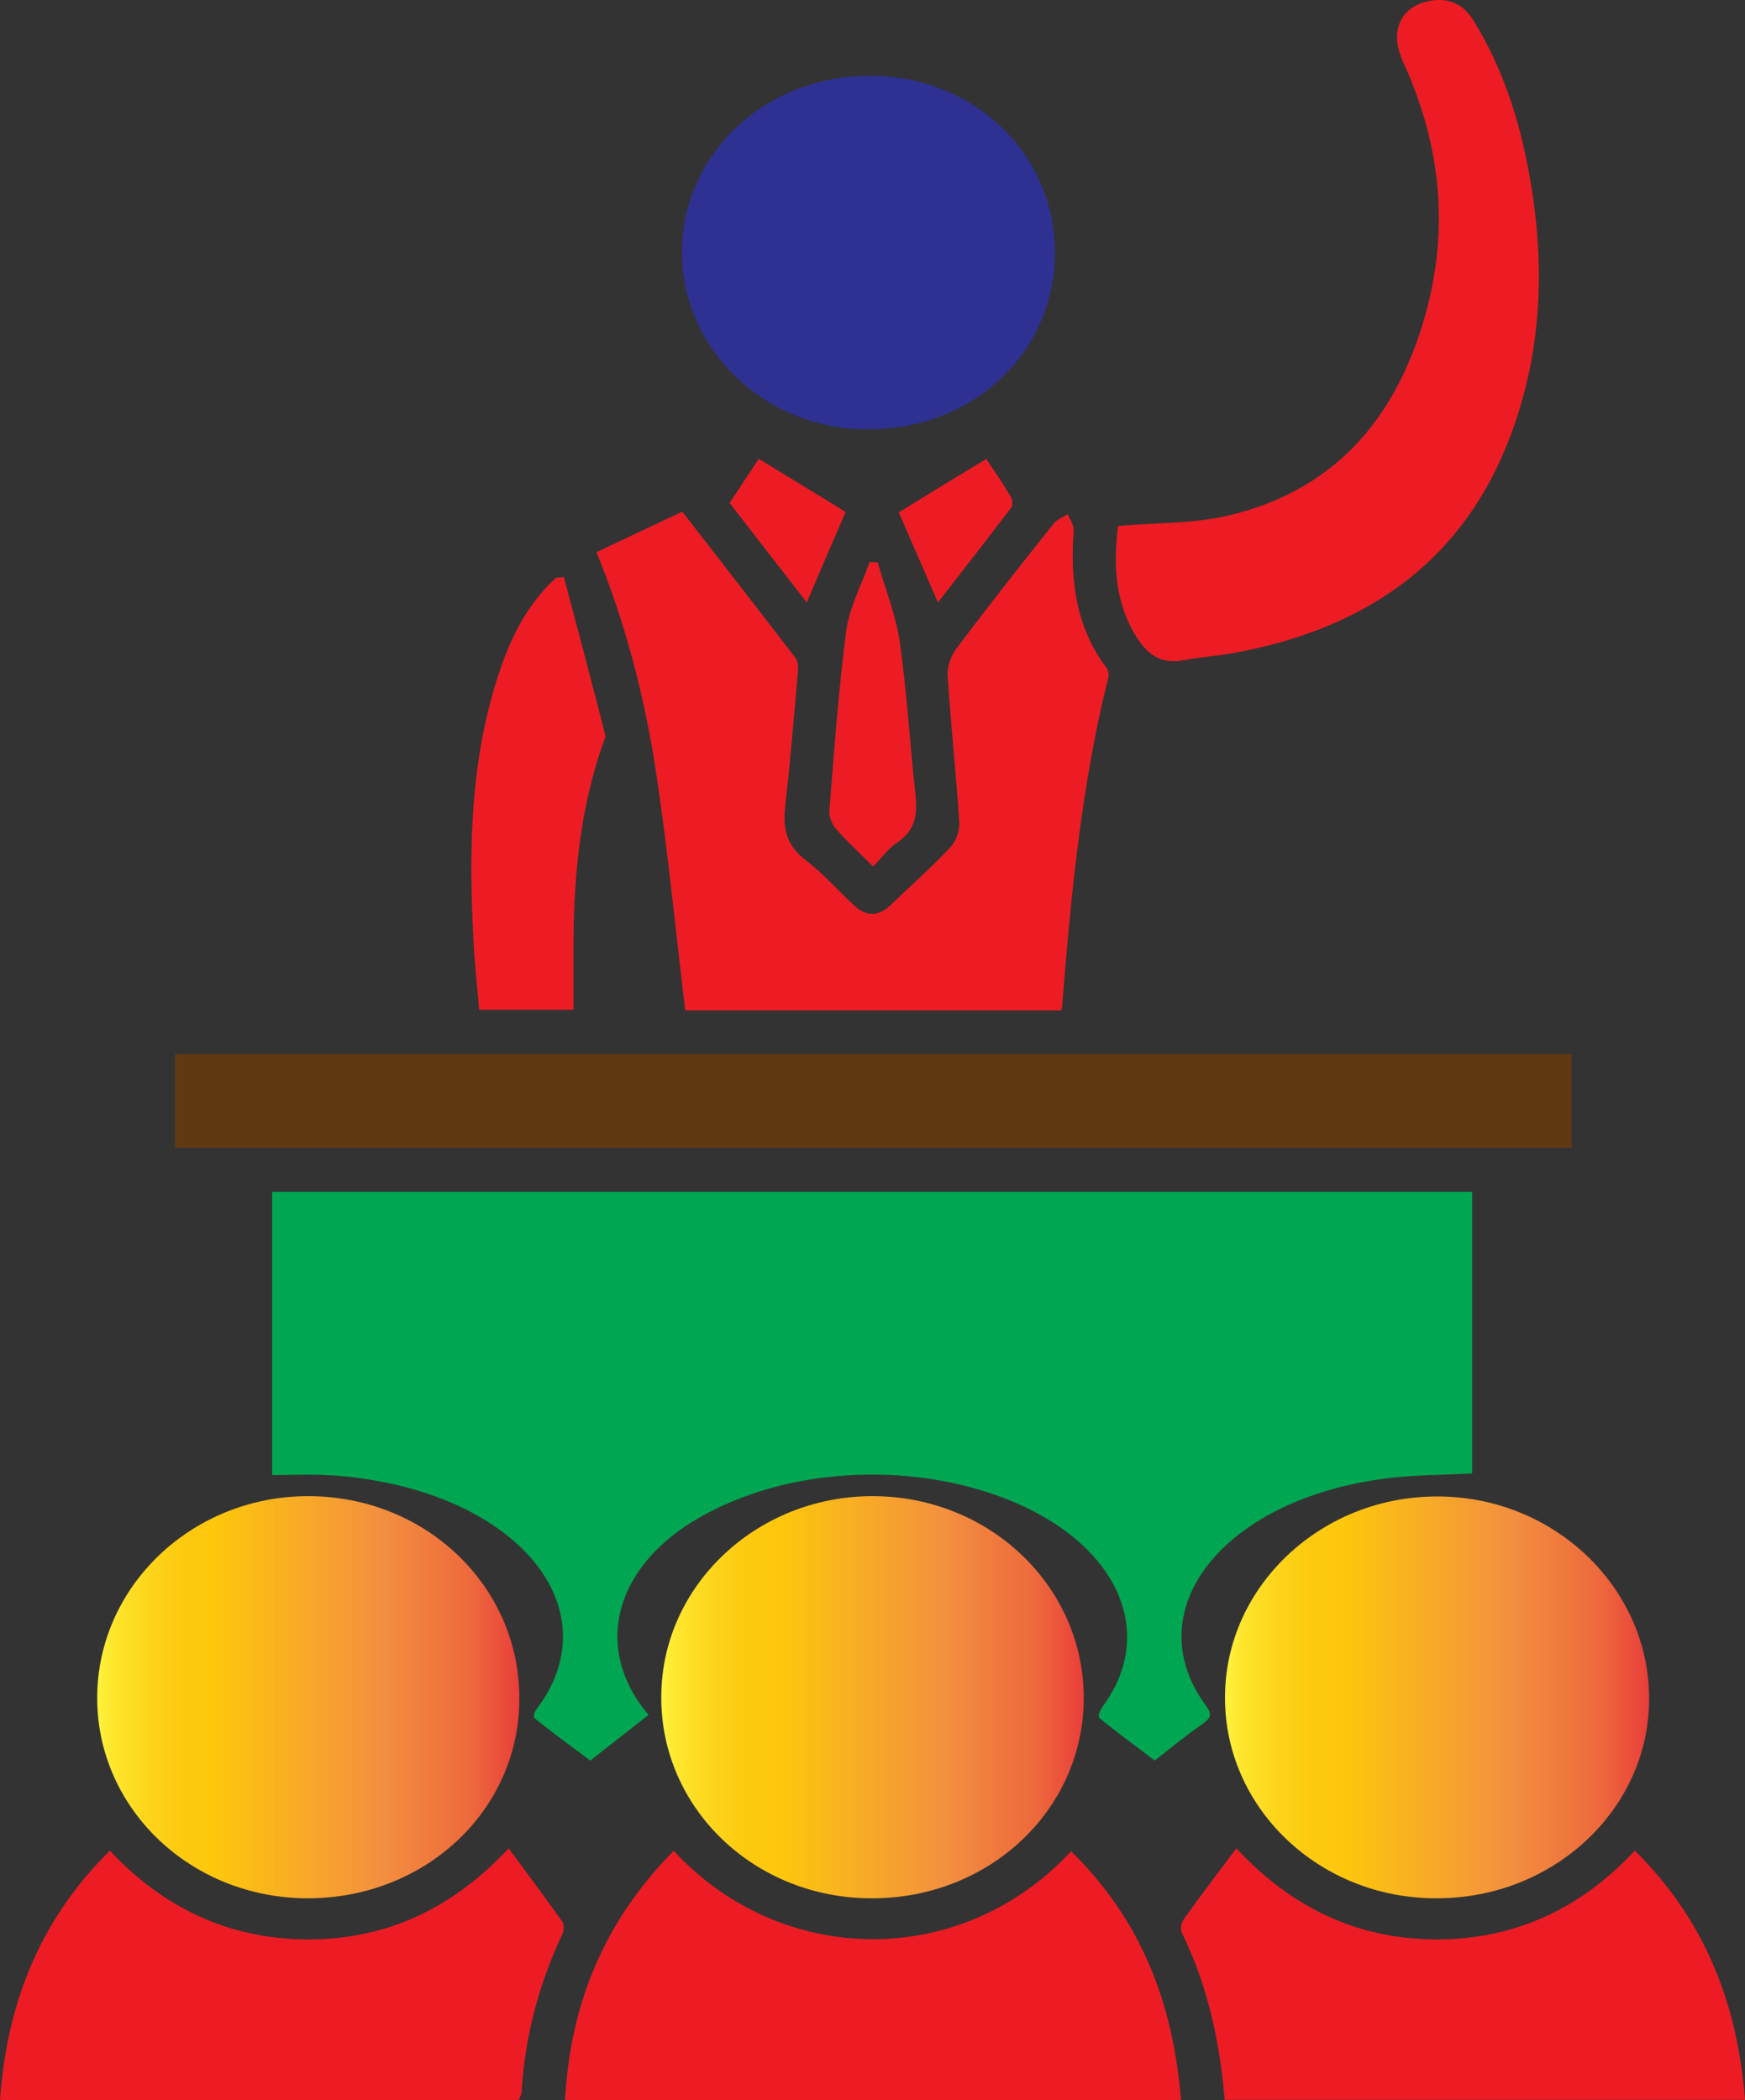 <?xml version="1.0" encoding="UTF-8"?>
<svg id="Layer_2" data-name="Layer 2" xmlns="http://www.w3.org/2000/svg" xmlns:xlink="http://www.w3.org/1999/xlink" viewBox="0 0 53.86 64.81">
  <rect x="0" y="0" width="53.86" height="64.81" fill="#333333" stroke="none"/>
  <defs>
    <style>
      .cls-1 {
        fill: url(#Orange_Yellow-2);
      }

      .cls-2 {
        fill: #2e3192;
      }

      .cls-3 {
        fill: #603913;
      }

      .cls-4 {
        fill: url(#Orange_Yellow-3);
      }

      .cls-5 {
        fill: url(#Orange_Yellow);
      }

      .cls-6 {
        fill: #ed1c24;
      }

      .cls-7 {
        fill: #00a651;
      }
    </style>
    <linearGradient id="Orange_Yellow" data-name="Orange, Yellow" x1="37.8" y1="52.37" x2="50.88" y2="52.37" gradientUnits="userSpaceOnUse">
      <stop offset="0" stop-color="#fff33b"/>
      <stop offset=".04" stop-color="#fee62d"/>
      <stop offset=".12" stop-color="#fdd51b"/>
      <stop offset=".2" stop-color="#fdca0f"/>
      <stop offset=".28" stop-color="#fdc70c"/>
      <stop offset=".67" stop-color="#f3903f"/>
      <stop offset=".89" stop-color="#ed683c"/>
      <stop offset="1" stop-color="#e93e3a"/>
    </linearGradient>
    <linearGradient id="Orange_Yellow-2" data-name="Orange, Yellow" x1="2.99" y1="52.37" x2="16.03" y2="52.37" xlink:href="#Orange_Yellow"/>
    <linearGradient id="Orange_Yellow-3" data-name="Orange, Yellow" x1="20.41" y1="52.37" x2="33.45" y2="52.37" xlink:href="#Orange_Yellow"/>
  </defs>
  <g id="Layer_1-2" data-name="Layer 1">
    <g>
      <path class="cls-7" d="m8.4,45.51v-8.73h37.04v8.69c-.94.05-1.88.04-2.78.17-4.97.68-7.6,4.1-5.42,7.02.18.25.13.37-.15.56-.51.35-.96.73-1.45,1.11-.56-.43-1.16-.86-1.7-1.31-.08-.07.03-.26.11-.38,1.7-2.33.38-5.09-3.06-6.41-3.02-1.15-6.75-.92-9.4.6-2.54,1.45-3.26,3.86-1.75,5.87.06.08.13.16.18.22-.61.48-1.2.94-1.8,1.41-.56-.42-1.16-.85-1.71-1.3-.08-.06,0-.23.09-.34,2.11-2.85-.25-6.16-5.01-7-.51-.09-1.03-.15-1.56-.17-.52-.03-1.05,0-1.64,0Z"/>
      <path class="cls-6" d="m32.74,31.18h-11.59c-.29-2.4-.52-4.78-.87-7.15-.35-2.37-.93-4.69-1.87-6.99.89-.42,1.75-.83,2.65-1.25,1.18,1.52,2.34,3.01,3.49,4.51.07.09.09.25.08.38-.12,1.39-.23,2.77-.39,4.15-.08.68,0,1.23.61,1.7.54.41.99.92,1.48,1.38.38.37.76.4,1.16.02.61-.59,1.26-1.16,1.84-1.78.18-.19.29-.51.28-.77-.1-1.5-.26-3-.36-4.51-.02-.28.09-.61.26-.84.98-1.31,1.99-2.59,3.01-3.87.1-.13.29-.2.44-.29.06.16.19.33.18.49-.11,1.52.05,2.97,1.02,4.26.06.08.07.22.04.32-.83,3.34-1.15,6.74-1.42,10.15,0,.02-.01.04-.04.1Z"/>
      <path class="cls-3" d="m48.51,32.53v2.89H5.4v-2.89h43.1Z"/>
      <path class="cls-5" d="m44.32,58.58c-3.6,0-6.52-2.78-6.51-6.2,0-3.43,2.98-6.23,6.6-6.2,3.58.02,6.5,2.83,6.49,6.25,0,3.4-2.95,6.16-6.57,6.15Z"/>
      <path class="cls-1" d="m16.03,52.42c0,3.44-2.9,6.16-6.53,6.16-3.61,0-6.51-2.77-6.5-6.2.01-3.43,2.93-6.21,6.51-6.21,3.63,0,6.53,2.78,6.52,6.25Z"/>
      <path class="cls-4" d="m20.41,52.37c0-3.42,2.93-6.2,6.52-6.2,3.62,0,6.54,2.8,6.52,6.26-.02,3.43-2.92,6.16-6.55,6.15-3.61,0-6.5-2.77-6.49-6.21Z"/>
      <path class="cls-6" d="m20.79,57.11c3.3,3.58,8.85,3.7,12.27.02,2.19,2.14,3.16,4.74,3.39,7.68h-19.01c.16-2.94,1.19-5.51,3.36-7.7Z"/>
      <path class="cls-2" d="m32.56,7.8c0,3.08-2.53,5.46-5.78,5.45-3.17,0-5.73-2.46-5.73-5.47,0-3.04,2.58-5.45,5.81-5.44,3.2,0,5.71,2.41,5.7,5.47Z"/>
      <path class="cls-6" d="m15.7,57.04c.59.8,1.14,1.53,1.66,2.27.06.08.04.26,0,.37-.73,1.55-1.16,3.17-1.26,4.86,0,.09-.06.18-.09.27H0c.21-2.94,1.19-5.52,3.39-7.7,1.64,1.75,3.65,2.73,6.11,2.74,2.46,0,4.48-.97,6.2-2.81Z"/>
      <path class="cls-6" d="m50.46,57.11c2.19,2.17,3.17,4.75,3.4,7.69h-16.06c-.15-1.79-.52-3.52-1.32-5.15-.06-.11-.02-.32.06-.43.51-.71,1.04-1.41,1.62-2.18,1.7,1.82,3.71,2.8,6.17,2.81,2.46,0,4.48-.97,6.13-2.74Z"/>
      <path class="cls-6" d="m34.52,16.23c1.18-.1,2.32-.07,3.39-.32,3.27-.77,5.1-2.96,6-5.91.84-2.73.61-5.42-.58-8.04-.13-.28-.23-.6-.21-.89.04-.55.4-.92.99-1.04.61-.12,1.08.11,1.38.62.86,1.4,1.37,2.93,1.67,4.51.51,2.66.49,5.31-.4,7.9-1.38,4.06-4.39,6.33-8.74,7.1-.48.09-.97.11-1.45.21-.65.13-1.08-.1-1.43-.62-.74-1.11-.78-2.33-.63-3.53Z"/>
      <path class="cls-6" d="m17.41,17.83c.43,1.62.86,3.23,1.27,4.85.02.08-.04.18-.07.27-.69,1.96-.89,3.99-.91,6.04,0,.71,0,1.42,0,2.17h-2.91c-.06-.72-.15-1.46-.18-2.21-.15-2.88-.09-5.75.91-8.52.35-.97.85-1.87,1.64-2.6.08,0,.16-.01.24-.02Z"/>
      <path class="cls-6" d="m26.94,26.73c-.44-.44-.82-.78-1.15-1.17-.12-.14-.21-.38-.19-.56.15-1.85.28-3.7.52-5.54.1-.72.47-1.41.72-2.11.08,0,.17,0,.25,0,.23.82.56,1.62.68,2.45.22,1.55.31,3.11.48,4.67.07.61.04,1.13-.56,1.53-.26.17-.45.44-.74.74Z"/>
      <path class="cls-6" d="m30.44,14.16c.28.42.53.78.76,1.17.05.09.07.27,0,.35-.72.95-1.46,1.89-2.25,2.91-.42-.96-.8-1.84-1.21-2.78.88-.54,1.76-1.08,2.69-1.64Z"/>
      <path class="cls-6" d="m24.9,18.59c-.83-1.07-1.6-2.06-2.38-3.07.3-.46.59-.89.9-1.36.91.56,1.78,1.08,2.68,1.64-.4.92-.78,1.81-1.2,2.79Z"/>
    </g>
  </g>
</svg>
